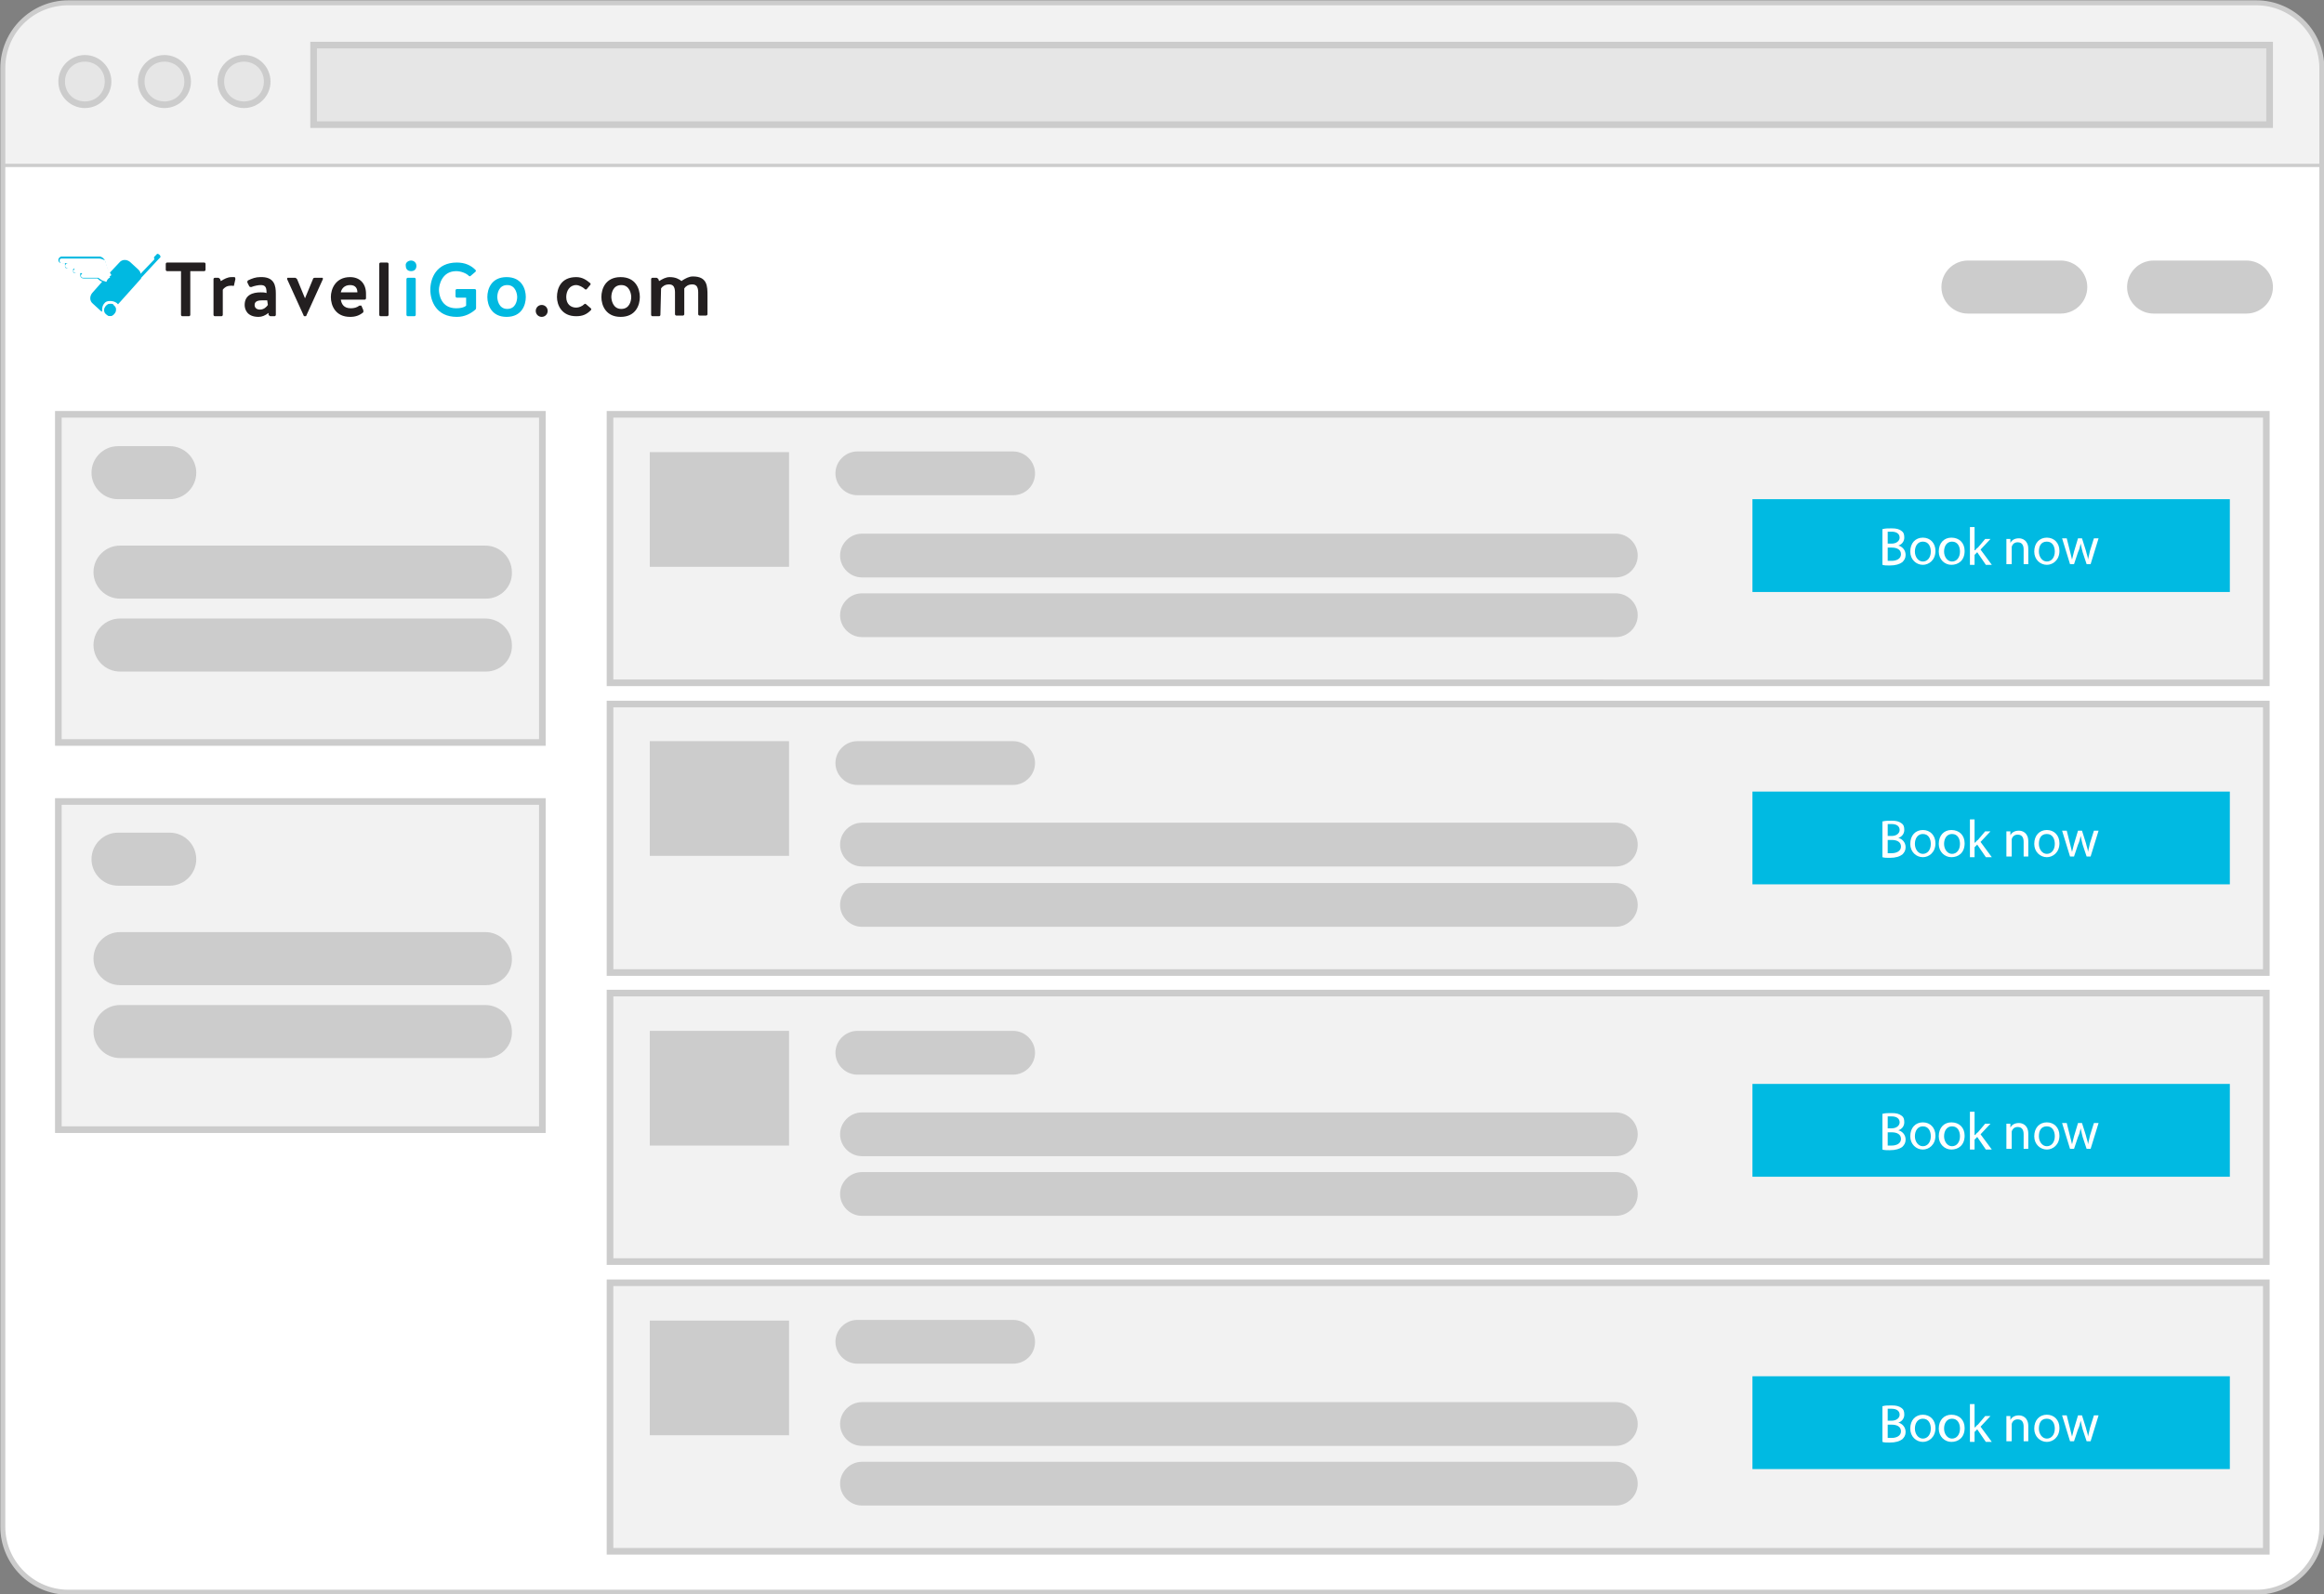 <?xml version="1.0" encoding="utf-8"?>
<!-- Generator: Adobe Illustrator 21.1.0, SVG Export Plug-In . SVG Version: 6.00 Build 0)  -->
<svg version="1.1" id="Layer_1" xmlns="http://www.w3.org/2000/svg" xmlns:xlink="http://www.w3.org/1999/xlink" x="0px" y="0px"
	 viewBox="0 0 350.5 240.5" style="enable-background:new 0 0 350.5 240.5;" xml:space="preserve">
<rect x="0" y="0" width="350.5" height="240.5" fill="#808080" stroke="none"/>
<style type="text/css">
	.st0{fill:#00BAE2;}
	.st1{fill:#FFFFFF;}
	.st2{clip-path:url(#SVGID_3_);}
	.st3{fill:#F2F2F2;}
	.st4{fill:#CCCCCC;}
	.st5{fill:none;stroke:#CCCCCC;stroke-width:0.5;stroke-miterlimit:10;}
	.st6{fill:#E6E6E6;}
	.st7{fill:#E6E6E6;stroke:#CCCCCC;stroke-miterlimit:10;}
	.st8{fill:#00B9E1;}
	.st9{fill:#231F20;}
</style>
<symbol  id="New_Symbol" viewBox="-36 -7 72 14">
	<rect x="-36" y="-7" class="st0" width="72" height="14"/>
	<g>
		<path class="st1" d="M-16.3,2.5c0.3,0.1,0.8,0.1,1.3,0.1c0.7,0,1.1-0.1,1.5-0.4c0.3-0.2,0.4-0.5,0.4-1c0-0.5-0.3-1-0.9-1.2v0
			c0.5-0.1,1.1-0.6,1.1-1.4c0-0.5-0.2-0.8-0.5-1.1c-0.4-0.3-1-0.5-1.9-0.5c-0.5,0-0.8,0-1.1,0.1V2.5z M-15.6,0.3h0.6
			c0.7,0,1.2,0.4,1.2,0.9c0,0.6-0.5,0.9-1.2,0.9c-0.3,0-0.5,0-0.6,0V0.3z M-15.6-2.3c0.1,0,0.3,0,0.6,0c0.7,0,1.4,0.3,1.4,1
			c0,0.7-0.6,1-1.4,1h-0.6V-2.3z"/>
		<path class="st1" d="M-8.4-0.8c0-1.4-1-2.1-1.9-2.1c-1,0-1.9,0.8-1.9,2c0,1.3,0.8,2.1,1.9,2.1C-9.2,1.2-8.4,0.4-8.4-0.8z
			 M-11.5-0.9c0-0.8,0.5-1.5,1.2-1.5c0.7,0,1.2,0.6,1.2,1.5c0,0.7-0.3,1.5-1.2,1.5C-11.1,0.6-11.5-0.1-11.5-0.9z"/>
		<path class="st1" d="M-4-0.8C-4-2.3-5-2.9-6-2.9c-1,0-1.9,0.8-1.9,2c0,1.3,0.8,2.1,1.9,2.1C-4.8,1.2-4,0.4-4-0.8z M-7.1-0.9
			c0-0.8,0.5-1.5,1.2-1.5c0.7,0,1.2,0.6,1.2,1.5c0,0.7-0.3,1.5-1.2,1.5C-6.7,0.6-7.1-0.1-7.1-0.9z"/>
		<path class="st1" d="M-2.4-0.7L-2.4-0.7c0.1,0.1,0.2,0.3,0.4,0.4l1.1,1.3h0.8l-1.5-1.6l1.7-2.3h-0.9l-1.3,1.9l-0.4-0.4v-1.5h-0.7
			v5.7h0.7V-0.7z"/>
		<path class="st1" d="M2.3,0c0,0.4,0,0.7,0,1h0.6l0-0.6h0c0.2,0.4,0.6,0.7,1.3,0.7c0.5,0,1.4-0.3,1.4-1.6v-2.3H4.9v2.2
			c0,0.6-0.2,1.1-0.9,1.1c-0.5,0-0.8-0.3-0.9-0.7c0-0.1,0-0.2,0-0.3v-2.3H2.3V0z"/>
		<path class="st1" d="M10.3-0.8c0-1.4-1-2.1-1.9-2.1c-1,0-1.9,0.8-1.9,2c0,1.3,0.8,2.1,1.9,2.1C9.5,1.2,10.3,0.4,10.3-0.8z
			 M7.2-0.9c0-0.8,0.5-1.5,1.2-1.5c0.7,0,1.2,0.6,1.2,1.5c0,0.7-0.3,1.5-1.2,1.5C7.5,0.6,7.2-0.1,7.2-0.9z"/>
		<path class="st1" d="M11.4,1.1l0.5-2c0.1-0.4,0.2-0.8,0.3-1.2h0c0.1,0.4,0.2,0.8,0.3,1.2l0.6,2h0.6l0.6-1.9
			c0.1-0.5,0.3-0.9,0.3-1.3h0c0.1,0.4,0.2,0.8,0.3,1.3l0.6,1.9h0.7L15-2.8h-0.6l-0.6,1.8c-0.1,0.4-0.2,0.8-0.3,1.3h0
			c-0.1-0.5-0.2-0.9-0.4-1.3l-0.6-1.8h-0.6l-1.2,3.9H11.4z"/>
	</g>
</symbol>
<g>
	<g>
		<g>
			<defs>
				<path id="SVGID_2_" d="M340.3,240.3h-330c-5.5,0-10-4.5-10-10v-220c0-5.5,4.5-10,10-10h330c5.5,0,10,4.5,10,10v220
					C350.3,235.8,345.8,240.3,340.3,240.3z"/>
			</defs>
			<clipPath id="SVGID_3_">
				<use xlink:href="#SVGID_2_"  style="overflow:visible;"/>
			</clipPath>
			<g class="st2">
				<g>
					<rect x="0.1" y="18.7" class="st1" width="350.3" height="221.8"/>
				</g>
				<rect x="-4.5" y="-4.5" class="st3" width="372.5" height="29.5"/>
				<path class="st4" d="M367.8-4.3v29h-372v-29L367.8-4.3 M368.3-4.8h-373v30h373V-4.8L368.3-4.8z"/>
			</g>
		</g>
	</g>
</g>
<g>
	<path id="SVGID_1_" class="st5" d="M340.3,240.3h-330c-5.5,0-10-4.5-10-10v-220c0-5.5,4.5-10,10-10h330c5.5,0,10,4.5,10,10v220
		C350.3,235.8,345.8,240.3,340.3,240.3z"/>
</g>
<circle class="st6" cx="12.8" cy="12.3" r="3.5"/>
<path class="st4" d="M12.8,9.3c1.7,0,3,1.3,3,3s-1.3,3-3,3s-3-1.3-3-3S11.1,9.3,12.8,9.3 M12.8,8.3c-2.2,0-4,1.8-4,4s1.8,4,4,4
	s4-1.8,4-4S15,8.3,12.8,8.3L12.8,8.3z"/>
<circle class="st6" cx="24.8" cy="12.3" r="3.5"/>
<path class="st4" d="M24.8,9.3c1.7,0,3,1.3,3,3s-1.3,3-3,3s-3-1.3-3-3S23.1,9.3,24.8,9.3 M24.8,8.3c-2.2,0-4,1.8-4,4s1.8,4,4,4
	s4-1.8,4-4S27,8.3,24.8,8.3L24.8,8.3z"/>
<circle class="st6" cx="36.8" cy="12.3" r="3.5"/>
<path class="st4" d="M36.8,9.3c1.7,0,3,1.3,3,3s-1.3,3-3,3s-3-1.3-3-3S35.1,9.3,36.8,9.3 M36.8,8.3c-2.2,0-4,1.8-4,4s1.8,4,4,4
	s4-1.8,4-4S39,8.3,36.8,8.3L36.8,8.3z"/>
<rect x="47.3" y="6.8" class="st7" width="295" height="12"/>
<path class="st4" d="M338.8,47.3h-14c-2.2,0-4-1.8-4-4l0,0c0-2.2,1.8-4,4-4h14c2.2,0,4,1.8,4,4l0,0C342.8,45.5,341,47.3,338.8,47.3z
	"/>
<path class="st4" d="M310.8,47.3h-14c-2.2,0-4-1.8-4-4l0,0c0-2.2,1.8-4,4-4h14c2.2,0,4,1.8,4,4l0,0C314.8,45.5,313,47.3,310.8,47.3z
	"/>
<g>
	<path class="st8" d="M16.5,45.8c-0.3,0-0.5,0.1-0.6,0.3s-0.3,0.4-0.3,0.7s0.1,0.5,0.3,0.6c0.2,0.2,0.5,0.3,0.7,0.3s0.5-0.1,0.6-0.3
		c0.2-0.2,0.3-0.4,0.3-0.7s-0.1-0.5-0.3-0.6C17.1,45.8,16.8,45.7,16.5,45.8z"/>
	<path class="st1" d="M16.5,45.4c-0.3,0-0.6,0.2-0.9,0.4c-0.2,0.3-0.3,0.6-0.3,0.9c0,0.1,0,0.2,0,0.3c0.1,0.2,0.2,0.4,0.4,0.6
		c0.3,0.3,0.6,0.3,1,0.3c0.3,0,0.6-0.2,0.9-0.4c0.2-0.3,0.3-0.6,0.3-0.9c0-0.3-0.1-0.5-0.3-0.7c0-0.1-0.1-0.1-0.2-0.2
		C17.2,45.6,16.8,45.4,16.5,45.4z M17.3,47.4c-0.2,0.2-0.4,0.3-0.6,0.3c-0.3,0-0.5,0-0.7-0.3c-0.2-0.1-0.3-0.4-0.3-0.6
		c0-0.3,0.1-0.5,0.3-0.7s0.4-0.3,0.6-0.3c0.3,0,0.5,0,0.7,0.3c0.2,0.2,0.3,0.4,0.3,0.6C17.6,46.9,17.5,47.2,17.3,47.4z"/>
	<path class="st8" d="M24,38.4c-0.1-0.1-0.3-0.2-0.4,0l-0.3,0.3c-0.1,0.1-0.1,0.3,0,0.4l-2.1,2.2c0-0.3-0.2-0.5-0.4-0.7l-1.2-1.1
		c-0.5-0.4-1.2-0.4-1.6,0.1l-1.5,1.6c-0.3-0.6-0.5-1.2-0.6-1.7c-0.1-0.4-0.5-0.8-0.9-0.8H9.3c-0.3,0-0.5,0.3-0.5,0.5
		c0,0.3,0.2,0.5,0.5,0.5h0.5c0,0.1,0,0.2,0,0.3c0,0.3,0.2,0.5,0.5,0.5h0.9C11,40.6,11,40.7,11,40.7c0,0.3,0.2,0.5,0.5,0.5h0.6
		c0,0.1,0,0.2,0,0.3c0,0.3,0.2,0.5,0.5,0.5h2.1c0.1,0.1,0.3,0.3,0.5,0.4l0,0c0,0,0.1,0,0.2,0.1l-1.5,1.7c-0.4,0.5-0.4,1.2,0.1,1.6
		l1.2,1.1c0,0,0.1,0.1,0.2,0.1c0-0.1,0-0.2,0-0.3c0-0.3,0.1-0.7,0.3-0.9c0.2-0.3,0.5-0.4,0.9-0.4s0.7,0.1,1,0.3c0,0,0.1,0.1,0.2,0.2
		l3.4-3.8c0,0,0.1-0.1,0.1-0.2l2.6-2.8l0.3-0.3C24.2,38.7,24.2,38.5,24,38.4z M16.1,42.4c0,0,0,0.1-0.1,0.1s-0.2-0.1-0.3-0.1
		s-0.2-0.1-0.3-0.1l0,0c-0.2-0.1-0.4-0.3-0.6-0.4c0,0,0,0-0.1,0h-2.2c-0.1,0-0.3-0.1-0.3-0.3c0-0.1,0-0.2,0.1-0.2l0.1-0.1v-0.1h-0.1
		c0,0,0,0-0.1,0h-0.9l0,0c-0.1,0-0.3-0.1-0.3-0.3c0-0.1,0.1-0.2,0.2-0.2c0,0,0.1,0,0.1-0.1v-0.1l0,0h-0.1h-1.1
		c-0.1,0-0.3-0.1-0.3-0.3s0.1-0.3,0.3-0.3c0.1,0,0.1,0,0.1-0.1s0-0.1-0.1-0.1H9.3c-0.1,0-0.3-0.1-0.3-0.3c0-0.1,0.1-0.3,0.3-0.3H15
		c0.3,0,0.6,0.3,0.7,0.6c0.2,0.6,0.5,1.5,0.9,2.2C16.4,41.9,16.2,42.1,16.1,42.4z"/>
	<path class="st1" d="M15,39H9.3C9.1,39,9,39.1,9,39.2s0.1,0.3,0.3,0.3h0.9c0.1,0,0.1,0,0.1,0.1s0,0.1-0.1,0.1s-0.3,0.1-0.3,0.2
		s0.1,0.3,0.3,0.3h1.1c0,0,0,0,0.1,0l0,0c0.1,0,0.1,0.1,0.1,0.1s0,0.1-0.1,0.1s-0.2,0.1-0.2,0.2c0,0.1,0.1,0.3,0.3,0.3l0,0h0.9
		c0,0,0,0,0.1,0h0.1V41c0,0,0,0.1-0.1,0.1s-0.1,0.1-0.1,0.2c0,0.1,0.1,0.3,0.3,0.3h2.1h0.1c0.2,0.2,0.3,0.3,0.6,0.4l0,0
		c0.1,0,0.2,0.1,0.3,0.1s0.2,0.1,0.3,0.1c0,0,0-0.1,0.1-0.1c0.2-0.2,0.3-0.4,0.6-0.6c-0.4-0.6-0.8-1.5-0.9-2.2
		C15.6,39.2,15.3,39,15,39z"/>
</g>
<g>
	<g>
		<path class="st9" d="M27.3,40.9h-2.1c-0.1,0-0.2-0.1-0.2-0.2v-0.9c0-0.1,0.1-0.2,0.2-0.2h5.6c0.1,0,0.2,0.1,0.2,0.2v0.9
			c0,0.1-0.1,0.2-0.2,0.2h-2.1v6.6c0,0.1-0.1,0.2-0.2,0.2h-1c-0.1,0-0.2-0.1-0.2-0.2L27.3,40.9L27.3,40.9z"/>
		<path class="st9" d="M35.3,43c0,0.1-0.1,0.2-0.2,0.1c-0.1,0-0.3,0-0.3,0c-0.6,0-1,0.3-1.2,0.6v3.8c0,0.1-0.1,0.2-0.2,0.2h-1
			c-0.1,0-0.2-0.1-0.2-0.2v-5.4c0-0.1,0.1-0.2,0.2-0.2h0.5c0.1,0,0.2,0.1,0.3,0.2l0.1,0.3c0.5-0.3,1-0.6,1.6-0.6c0.1,0,0.3,0,0.5,0
			c0,0,0.1,0.1,0.1,0.3L35.3,43z"/>
		<path class="st9" d="M41.6,44.3v3.2c0,0.1-0.1,0.2-0.2,0.2h-0.6c-0.1,0-0.2-0.1-0.3-0.2v-0.3c-0.5,0.4-1,0.6-1.5,0.6
			c-1.8,0-2.1-1.2-2.1-1.8c0-1.5,1.2-1.9,2.4-1.9c0.3,0,0.6,0,0.9,0.1v-0.1c0-0.9-0.3-1.1-0.9-1.1c-0.3,0-0.9,0.1-1.4,0.3
			c-0.1,0-0.2,0-0.3-0.1l-0.3-0.6c0-0.1,0-0.2,0.1-0.3c0.6-0.3,1.2-0.5,1.8-0.5C41.4,41.7,41.6,43.1,41.6,44.3z M40.3,45.3
			c-0.2,0-0.4,0-0.7,0c-0.6,0-1.2,0.1-1.2,0.7c0,0.5,0.4,0.7,0.8,0.7c0.6,0,1-0.4,1.2-0.7L40.3,45.3L40.3,45.3z"/>
		<path class="st9" d="M48.6,41.9c0.1,0,0.1,0.1,0.1,0.2l-2.5,5.5c0,0.1-0.1,0.1-0.2,0.1c-0.1,0-0.2,0-0.2-0.1l-2.5-5.5
			c0-0.1,0-0.2,0.1-0.2h1.1c0.1,0,0.2,0.1,0.3,0.2L46,45l1.2-2.9c0-0.1,0.1-0.2,0.3-0.2C47.5,41.9,48.6,41.9,48.6,41.9z"/>
		<path class="st9" d="M54.8,46.8c0,0.1,0,0.2,0,0.3c-0.6,0.5-1.2,0.7-2,0.7c-2.2,0-2.9-1.7-2.9-3c0-1.2,0.7-3,2.9-3
			c1.5,0,2.4,1,2.4,2.5c0,0.2,0,0.4,0,0.7c0,0.1-0.1,0.2-0.2,0.2h-3.6c0.1,0.6,0.4,1.3,1.5,1.3c0.5,0,0.9-0.1,1.3-0.4
			c0.1,0,0.2,0,0.3,0L54.8,46.8z M51.4,44.1h2.5c0-0.5-0.2-1.1-1.1-1.1C51.9,43,51.5,43.6,51.4,44.1z"/>
		<path class="st9" d="M58.6,47.5c0,0.1-0.1,0.2-0.2,0.2h-1c-0.1,0-0.2-0.1-0.2-0.2v-7.7c0-0.1,0.1-0.2,0.2-0.2h1
			c0.1,0,0.2,0.1,0.2,0.2V47.5L58.6,47.5z"/>
		<path class="st8" d="M62,39.3c0.4,0,0.8,0.3,0.8,0.8s-0.3,0.8-0.8,0.8s-0.8-0.3-0.8-0.8C61.1,39.7,61.5,39.3,62,39.3z M62.7,47.5
			c0,0.1-0.1,0.2-0.2,0.2h-1c-0.1,0-0.2-0.1-0.2-0.2v-5.4c0-0.1,0.1-0.2,0.2-0.2h1c0.1,0,0.2,0.1,0.2,0.2V47.5z"/>
		<path class="st8" d="M68.9,44.9c-0.1,0-0.2-0.1-0.2-0.2v-0.9c0-0.1,0.1-0.2,0.2-0.2h2.7c0.1,0,0.2,0.1,0.2,0.2v2.6
			c0,0.1,0,0.2-0.1,0.3c-0.7,0.6-1.6,1.1-2.8,1.1c-3.1,0-4-2.4-4-4.1c0-1.7,0.9-4.1,4-4.1c1.2,0,2.1,0.4,2.8,1.1
			c0.1,0.1,0.1,0.2,0,0.3L71,41.6c-0.1,0.1-0.2,0.1-0.3,0c-0.4-0.4-1.2-0.7-1.9-0.7c-2.2,0-2.6,2.2-2.6,2.8c0,0.7,0.3,2.8,2.6,2.8
			c0.6,0,1.2-0.1,1.5-0.4v-1.2C70.3,44.9,68.9,44.9,68.9,44.9z"/>
		<path class="st8" d="M79.3,44.8c0,1.2-0.6,3-2.9,3c-2.2,0-2.9-1.7-2.9-3c0-1.2,0.6-3,2.9-3C78.7,41.8,79.3,43.6,79.3,44.8z
			 M78,44.8c0-0.4-0.2-1.8-1.5-1.8S75,44.3,75,44.8c0,0.4,0.2,1.8,1.5,1.8S78,45.3,78,44.8z"/>
		<path class="st9" d="M81.7,46c0.5,0,0.9,0.4,0.9,0.9s-0.4,0.9-0.9,0.9s-0.9-0.4-0.9-0.9C80.8,46.4,81.2,46,81.7,46z"/>
		<path class="st9" d="M89.1,46.5c0.1,0.1,0.1,0.2,0,0.3c-0.6,0.6-1.2,0.9-2.2,0.9c-2.2,0-2.9-1.7-2.9-2.9c0-1.3,0.6-3,2.9-3
			c0.9,0,1.5,0.4,2.1,0.9c0.1,0.1,0.1,0.2,0,0.3l-0.5,0.6c-0.1,0.1-0.2,0.1-0.3,0c-0.3-0.3-0.9-0.6-1.3-0.6c-1,0-1.5,0.9-1.5,1.8
			c0,1.1,0.7,1.6,1.5,1.6c0.4,0,0.9-0.2,1.2-0.5c0.1-0.1,0.2-0.1,0.3,0L89.1,46.5z"/>
		<path class="st9" d="M96.5,44.8c0,1.2-0.6,3-2.9,3c-2.2,0-2.9-1.7-2.9-3c0-1.2,0.6-3,2.9-3S96.5,43.6,96.5,44.8z M95.2,44.8
			c0-0.4-0.2-1.8-1.5-1.8s-1.5,1.3-1.5,1.8c0,0.4,0.2,1.8,1.5,1.8S95.2,45.3,95.2,44.8z"/>
		<path class="st9" d="M99.6,47.5c0,0.1-0.1,0.2-0.2,0.2h-1c-0.1,0-0.2-0.1-0.2-0.2v-5.4c0-0.1,0.1-0.2,0.2-0.2H99
			c0.1,0,0.2,0.1,0.3,0.2l0.1,0.3c0.5-0.3,1-0.6,1.6-0.6c0.9,0,1.4,0.3,1.8,0.6l0.1-0.1c0.5-0.3,1-0.6,1.6-0.6
			c2.2,0,2.2,1.5,2.2,2.9v2.8c0,0.1-0.1,0.2-0.2,0.2h-1c-0.1,0-0.2-0.1-0.2-0.2v-2.8c0-0.7,0.1-1.7-0.9-1.7c-0.6,0-1,0.3-1.2,0.6
			c0,0.3,0,0.7,0,1.1v2.8c0,0.1-0.1,0.2-0.2,0.2h-1c-0.1,0-0.2-0.1-0.2-0.2v-2.8c0-0.7,0.1-1.7-0.9-1.7c-0.6,0-1,0.3-1.2,0.6
			L99.6,47.5L99.6,47.5z"/>
	</g>
</g>
<path class="st4" d="M340.3,0.8c5.2,0,9.5,4.3,9.5,9.5v220c0,5.2-4.3,9.5-9.5,9.5h-330c-5.2,0-9.5-4.3-9.5-9.5v-220
	C0.8,5,5,0.8,10.3,0.8H340.3 M340.3,0.3h-330c-5.5,0-10,4.5-10,10v220c0,5.5,4.5,10,10,10h330c5.5,0,10-4.5,10-10v-220
	C350.3,4.8,345.8,0.3,340.3,0.3L340.3,0.3z"/>
<g>
	<rect x="8.8" y="62.5" class="st3" width="73" height="49.5"/>
	<path class="st4" d="M81.3,63v48.5h-72V63H81.3 M82.3,62h-74v50.5h74V62L82.3,62z"/>
</g>
<g>
	<path class="st4" d="M25.6,75.3h-7.8c-2.2,0-4-1.8-4-4l0,0c0-2.2,1.8-4,4-4h7.8c2.2,0,4,1.8,4,4l0,0C29.6,73.5,27.8,75.3,25.6,75.3
		z"/>
	<path class="st4" d="M73.3,90.3H18.1c-2.2,0-4-1.8-4-4l0,0c0-2.2,1.8-4,4-4h55.1c2.2,0,4,1.8,4,4l0,0
		C77.3,88.5,75.5,90.3,73.3,90.3z"/>
	<path class="st4" d="M73.3,101.3H18.1c-2.2,0-4-1.8-4-4l0,0c0-2.2,1.8-4,4-4h55.1c2.2,0,4,1.8,4,4l0,0
		C77.3,99.5,75.5,101.3,73.3,101.3z"/>
</g>
<g>
	<rect x="8.8" y="120.9" class="st3" width="73" height="49.5"/>
	<path class="st4" d="M81.3,121.4v48.5h-72v-48.5L81.3,121.4 M82.3,120.4h-74v50.5h74V120.4L82.3,120.4z"/>
</g>
<g>
	<path class="st4" d="M25.6,133.6h-7.8c-2.2,0-4-1.8-4-4l0,0c0-2.2,1.8-4,4-4h7.8c2.2,0,4,1.8,4,4l0,0
		C29.6,131.8,27.8,133.6,25.6,133.6z"/>
	<path class="st4" d="M73.3,148.6H18.1c-2.2,0-4-1.8-4-4l0,0c0-2.2,1.8-4,4-4h55.1c2.2,0,4,1.8,4,4l0,0
		C77.3,146.8,75.5,148.6,73.3,148.6z"/>
	<path class="st4" d="M73.3,159.6H18.1c-2.2,0-4-1.8-4-4l0,0c0-2.2,1.8-4,4-4h55.1c2.2,0,4,1.8,4,4l0,0
		C77.3,157.8,75.5,159.6,73.3,159.6z"/>
</g>
<g>
	<g>
		<rect x="92" y="62.5" class="st3" width="249.8" height="40.5"/>
		<path class="st4" d="M341.3,63v39.5H92.5V63H341.3 M342.3,62H91.5v41.5h250.8V62L342.3,62z"/>
	</g>
	<g>
		<path class="st4" d="M152.8,74.7h-23.5c-1.8,0-3.3-1.5-3.3-3.3l0,0c0-1.8,1.5-3.3,3.3-3.3h23.5c1.8,0,3.3,1.5,3.3,3.3l0,0
			C156.1,73.3,154.6,74.7,152.8,74.7z"/>
		<path class="st4" d="M243.7,87.1H130c-1.8,0-3.3-1.5-3.3-3.3l0,0c0-1.8,1.5-3.3,3.3-3.3h113.7c1.8,0,3.3,1.5,3.3,3.3l0,0
			C247,85.6,245.5,87.1,243.7,87.1z"/>
		<path class="st4" d="M243.7,96.1H130c-1.8,0-3.3-1.5-3.3-3.3l0,0c0-1.8,1.5-3.3,3.3-3.3h113.7c1.8,0,3.3,1.5,3.3,3.3l0,0
			C247,94.6,245.5,96.1,243.7,96.1z"/>
	</g>
	<rect x="98" y="68.2" class="st4" width="21" height="17.3"/>
</g>
<g>
	<g>
		<rect x="92" y="106.2" class="st3" width="249.8" height="40.5"/>
		<path class="st4" d="M341.3,106.7v39.5H92.5v-39.5H341.3 M342.3,105.7H91.5v41.5h250.8V105.7L342.3,105.7z"/>
	</g>
	<g>
		<path class="st4" d="M152.8,118.4h-23.5c-1.8,0-3.3-1.5-3.3-3.3l0,0c0-1.8,1.5-3.3,3.3-3.3h23.5c1.8,0,3.3,1.5,3.3,3.3l0,0
			C156.1,116.9,154.6,118.4,152.8,118.4z"/>
		<path class="st4" d="M243.7,130.7H130c-1.8,0-3.3-1.5-3.3-3.3l0,0c0-1.8,1.5-3.3,3.3-3.3h113.7c1.8,0,3.3,1.5,3.3,3.3l0,0
			C247,129.3,245.5,130.7,243.7,130.7z"/>
		<path class="st4" d="M243.7,139.8H130c-1.8,0-3.3-1.5-3.3-3.3l0,0c0-1.8,1.5-3.3,3.3-3.3h113.7c1.8,0,3.3,1.5,3.3,3.3l0,0
			C247,138.3,245.5,139.8,243.7,139.8z"/>
	</g>
	<rect x="98" y="111.8" class="st4" width="21" height="17.3"/>
</g>
<g>
	<g>
		<rect x="92" y="149.8" class="st3" width="249.8" height="40.5"/>
		<path class="st4" d="M341.3,150.3v39.5H92.5v-39.5H341.3 M342.3,149.3H91.5v41.5h250.8V149.3L342.3,149.3z"/>
	</g>
	<g>
		<path class="st4" d="M152.8,162.1h-23.5c-1.8,0-3.3-1.5-3.3-3.3l0,0c0-1.8,1.5-3.3,3.3-3.3h23.5c1.8,0,3.3,1.5,3.3,3.3l0,0
			C156.1,160.6,154.6,162.1,152.8,162.1z"/>
		<path class="st4" d="M243.7,174.4H130c-1.8,0-3.3-1.5-3.3-3.3l0,0c0-1.8,1.5-3.3,3.3-3.3h113.7c1.8,0,3.3,1.5,3.3,3.3l0,0
			C247,172.9,245.5,174.4,243.7,174.4z"/>
		<path class="st4" d="M243.7,183.4H130c-1.8,0-3.3-1.5-3.3-3.3l0,0c0-1.8,1.5-3.3,3.3-3.3h113.7c1.8,0,3.3,1.5,3.3,3.3l0,0
			C247,182,245.5,183.4,243.7,183.4z"/>
	</g>
	<rect x="98" y="155.5" class="st4" width="21" height="17.3"/>
</g>
<g>
	<g>
		<rect x="92" y="193.5" class="st3" width="249.8" height="40.5"/>
		<path class="st4" d="M341.3,194v39.5H92.5V194H341.3 M342.3,193H91.5v41.5h250.8V193L342.3,193z"/>
	</g>
	<g>
		<path class="st4" d="M152.8,205.7h-23.5c-1.8,0-3.3-1.5-3.3-3.3l0,0c0-1.8,1.5-3.3,3.3-3.3h23.5c1.8,0,3.3,1.5,3.3,3.3l0,0
			C156.1,204.3,154.6,205.7,152.8,205.7z"/>
		<path class="st4" d="M243.7,218.1H130c-1.8,0-3.3-1.5-3.3-3.3l0,0c0-1.8,1.5-3.3,3.3-3.3h113.7c1.8,0,3.3,1.5,3.3,3.3l0,0
			C247,216.6,245.5,218.1,243.7,218.1z"/>
		<path class="st4" d="M243.7,227.1H130c-1.8,0-3.3-1.5-3.3-3.3l0,0c0-1.8,1.5-3.3,3.3-3.3h113.7c1.8,0,3.3,1.5,3.3,3.3l0,0
			C247,225.6,245.5,227.1,243.7,227.1z"/>
	</g>
	<rect x="98" y="199.2" class="st4" width="21" height="17.3"/>
</g>
<use xlink:href="#New_Symbol"  width="72" height="14" id="XMLID_1_" x="-36" y="-7" transform="matrix(1 0 0 -1 300.3 82.3)" style="overflow:visible;"/>
<use xlink:href="#New_Symbol"  width="72" height="14" id="XMLID_2_" x="-36" y="-7" transform="matrix(1 0 0 -1 300.3 126.4)" style="overflow:visible;"/>
<use xlink:href="#New_Symbol"  width="72" height="14" id="XMLID_3_" x="-36" y="-7" transform="matrix(1 0 0 -1 300.3 170.5)" style="overflow:visible;"/>
<use xlink:href="#New_Symbol"  width="72" height="14" id="XMLID_4_" x="-36" y="-7" transform="matrix(1 0 0 -1 300.3 214.6)" style="overflow:visible;"/>
</svg>
